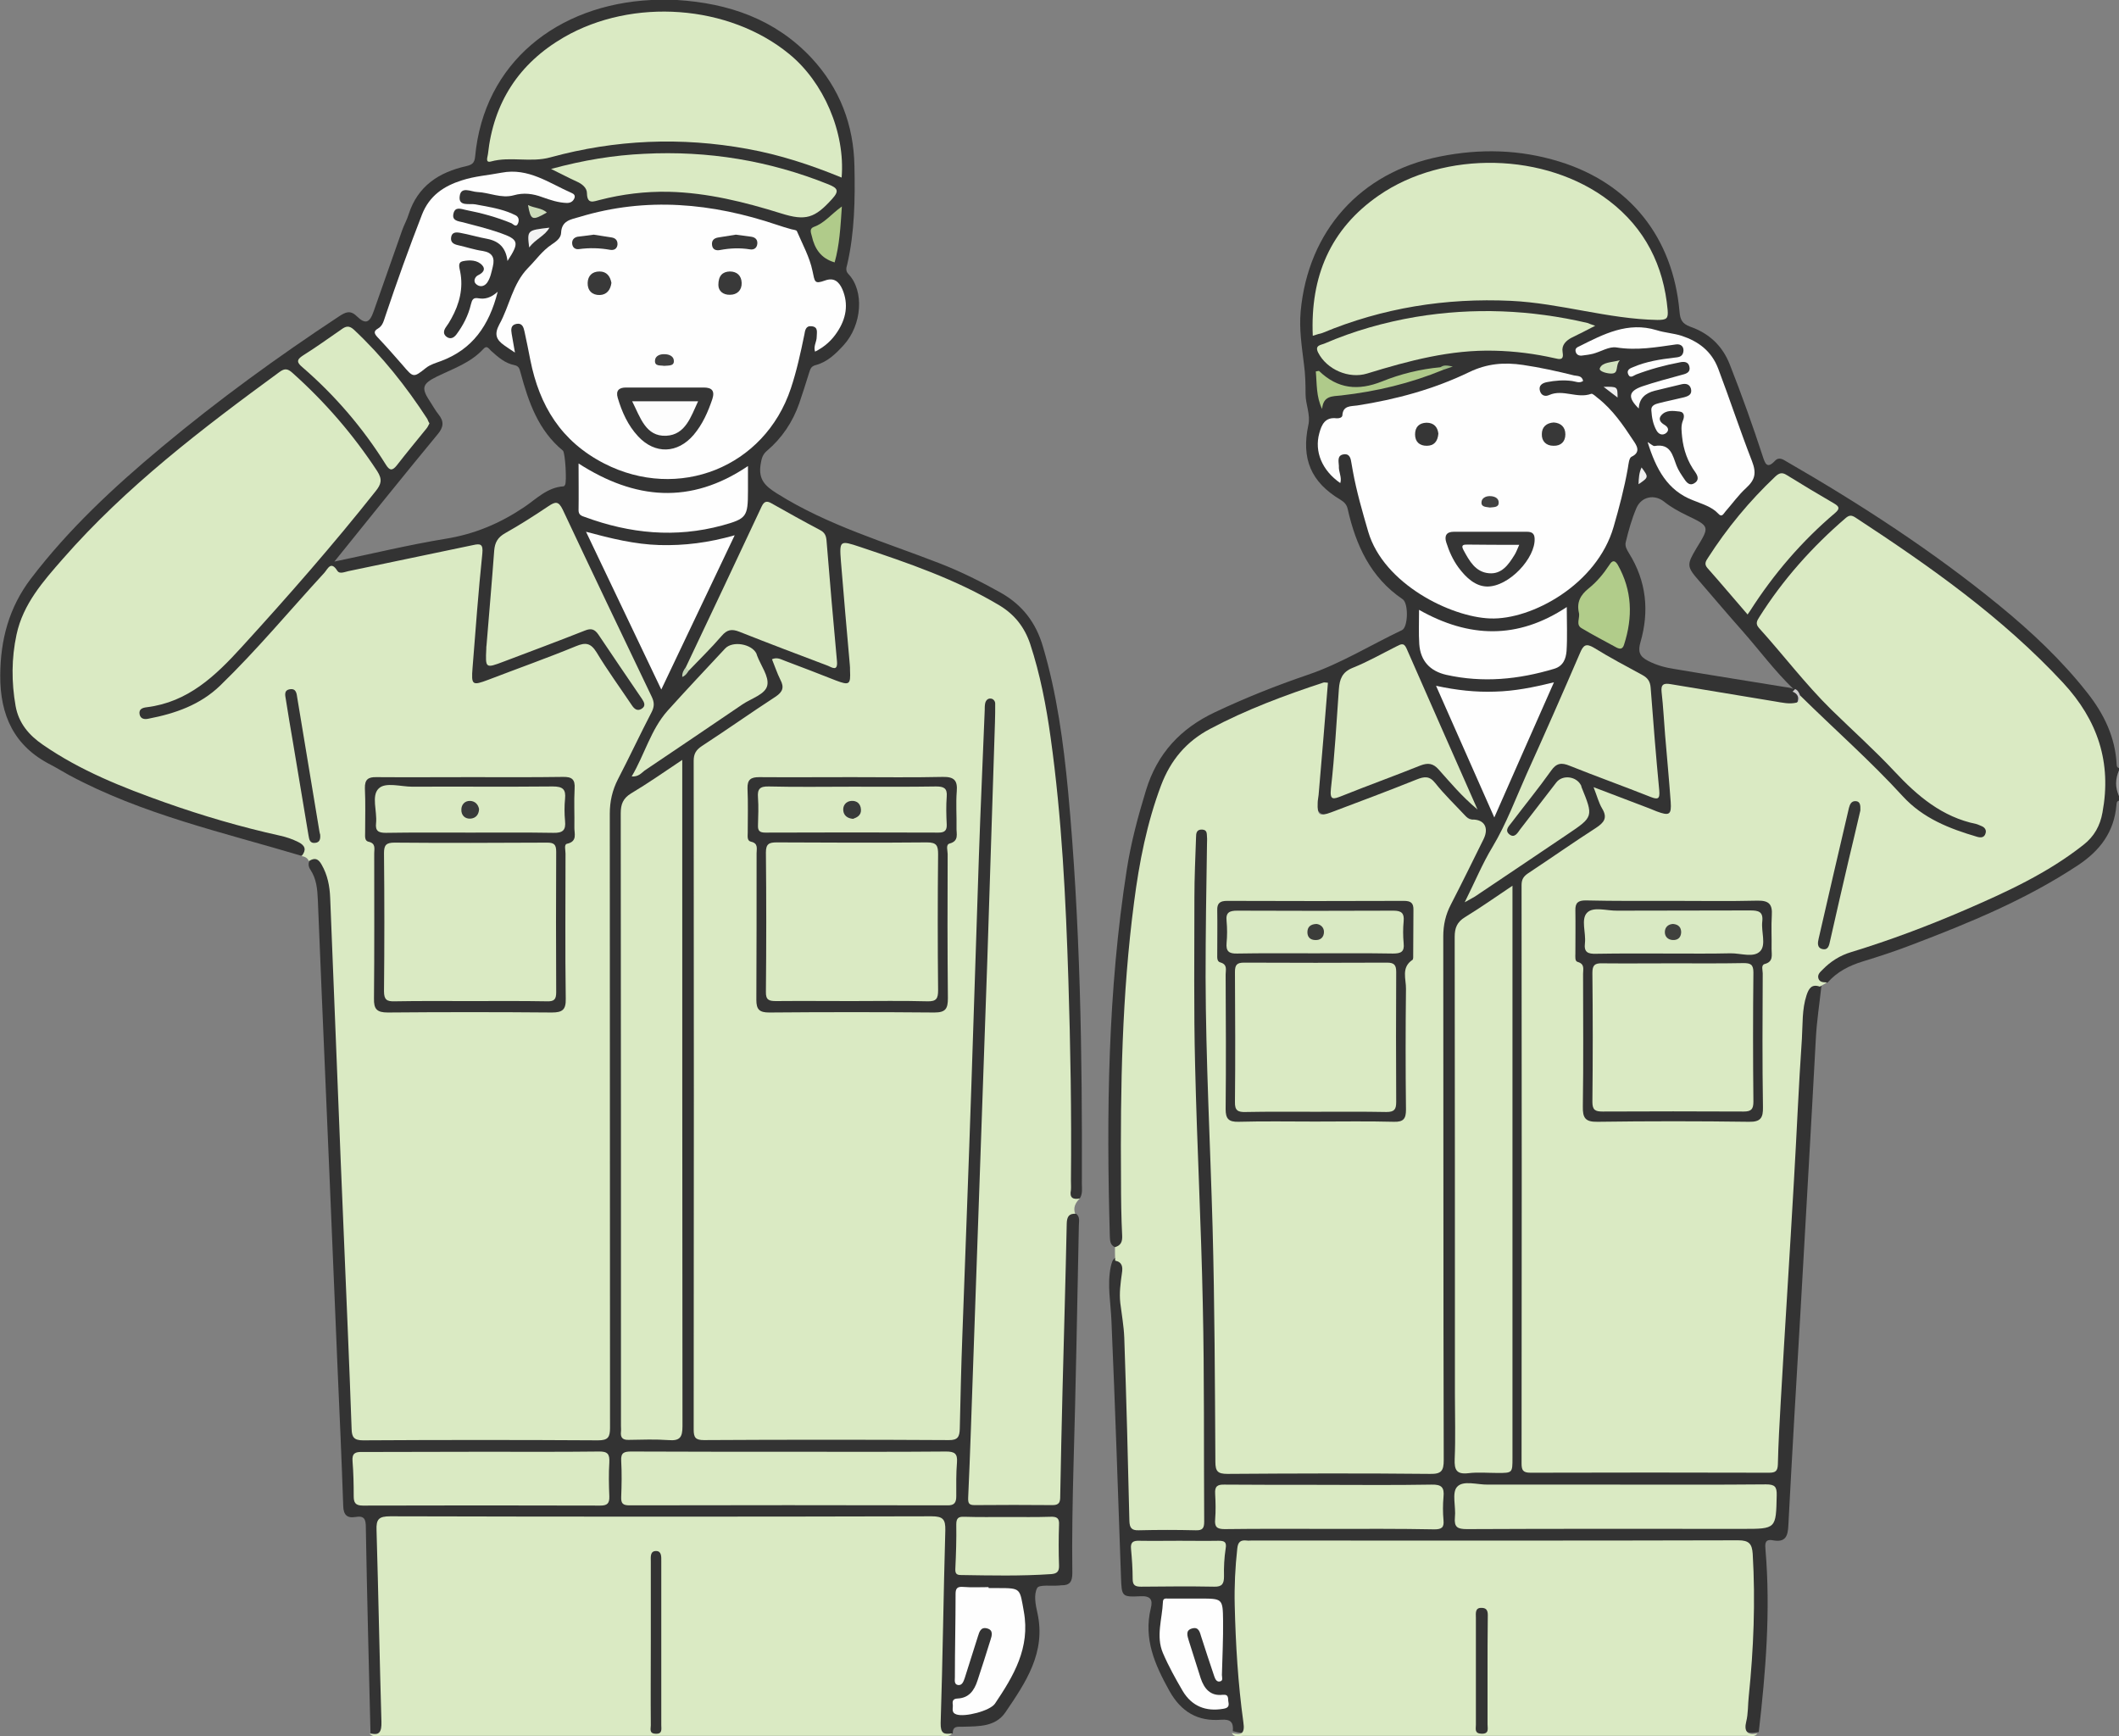 <?xml version="1.0" encoding="utf-8"?>
<!-- Generator: Adobe Illustrator 28.1.0, SVG Export Plug-In . SVG Version: 6.00 Build 0)  -->
<svg version="1.1" id="レイヤー_1" xmlns="http://www.w3.org/2000/svg" xmlns:xlink="http://www.w3.org/1999/xlink" x="0px"
	 y="0px" viewBox="0 0 909.4 745.1" style="enable-background:new 0 0 909.4 745.1;" xml:space="preserve">
<rect x="0" y="0" width="909.4" height="745.1" fill="#808080" stroke="none"/>
<style type="text/css">
	.st0{fill:#333333;}
	.st1{fill:#9A9A9A;}
	.st2{fill:#DAEAC3;}
	.st3{fill:#FEFEFE;}
	.st4{fill:#D9E9C3;}
	.st5{fill:#B1CC8A;}
	.st6{fill:#AFCA8A;}
	.st7{fill:#D2E3BF;}
	.st8{fill:#F0F0F0;}
	.st9{fill:#EFEFEF;}
	.st10{fill:#CBCBCB;}
	.st11{fill:#9DBA86;}
	.st12{fill:#343434;}
	.st13{fill:#343534;}
	.st14{fill:#B0CB8A;}
	.st15{fill:#F2F2F2;}
	.st16{fill:#CDDDBB;}
	.st17{fill:#C2D3B5;}
	.st18{fill:#353535;}
	.st19{fill:#383838;}
	.st20{fill:#363636;}
	.st21{fill:#424242;}
	.st22{fill:#373737;}
	.st23{fill:#393939;}
	.st24{fill:#404040;}
	.st25{fill:#FDFDFD;}
	.st26{fill:#383A3A;}
	.st27{fill:#40413E;}
	.st28{fill:#3B3C3A;}
</style>
<g>
	<path class="st0" d="M478.5,535.2c-2.1-0.9-2.1-2.8-2.2-4.6c-1.5-52.7-0.9-105.4,7.3-157.6c1.8-11.5,4.8-22.7,8.2-33.8
		c4.8-15.8,14.8-26.6,29.7-33.6c12.9-6.1,26.2-11.4,39.7-16c14.2-4.8,27-12.8,40.5-19.2c2.6-1.2,2.9-11.6,0.2-13.3
		c-13.7-9.3-20-23.1-23.5-38.6c-0.4-1.9-1.4-3-3.2-4.1c-12.6-7.5-16.8-17.6-13.7-32c1-4.5-1.2-8.8-1.2-13.3c0-4.3-0.1-8.7-0.7-12.9
		c-0.9-7.5-2.1-14.9-1.4-22.6c3.2-34.5,25.6-59.6,59.6-66.4c17.3-3.5,34.4-3.1,51.3,2.1c30.3,9.3,48.9,32.5,51.7,64.5
		c0.3,3.4,1.1,5.1,4.6,6.4c8,2.8,13.8,8.1,17,16.3c5.1,13,9.8,26.1,14.1,39.3c1,3,1.8,5.7,5.3,1.9c1.6-1.7,3.4-0.6,5,0.4
		c31.9,18.4,62.7,38.4,91.2,61.7c13.8,11.3,26.8,23.5,37.8,37.5c7.2,9.1,12,19.1,12.6,30.8c0,0.7,0.2,1.3,1,1.5c0,0.3,0,0.7,0,1
		c-0.8,3.7-0.8,7.3,0,11c0,0.7,0,1.3,0,2c-1.1,0.2-1,1.2-1.1,1.9c-1,11.5-7,19.5-16.5,25.8c-22.2,14.7-46.5,24.7-71.2,34.1
		c-7,2.7-14,5-21.2,7.2c-5.8,1.8-11,4.4-15.1,9.1c-1.7,0.3-3.4,0.5-4.3-1.4c-1-2,0-3.6,1.3-4.9c4.1-4.1,9.1-6.6,14.5-8.4
		c29.6-9.8,58.7-20.7,85.6-36.9c4.9-2.9,9.3-6.4,13.7-10.1c2.9-2.4,4.7-5.6,5.6-9.2c2-8.4,1.8-16.8,0.9-25.3
		c-1.4-13-9.1-22.6-17.4-31.8c-25-27.7-55.3-48.7-86.1-69.1c-2.4-1.6-4.2-1.7-6.6,0.3c-13.1,11-23.9,24-33.5,38.1
		c-2.2,3.3-2.3,5.6,0.6,8.7c7.4,7.9,14.3,16.2,21.2,24.5c4,4.8,8.9,8.4,13.3,12.8c9.3,9.3,18.7,18.5,27.9,27.9
		c6.4,6.6,13.8,11.3,22.7,13.9c2.5,0.7,5.2,1.4,7.4,2.9c1.7,1.1,2.7,2.6,1.7,4.7c-0.8,1.8-2.5,2.3-4.2,1.8
		c-9.6-2.8-19.6-5.2-26.9-12.5c-15.6-15.7-32-30.5-47.6-46.3c-0.7-0.7-1.3-1.5-1.7-2.4c-0.4-1.5-1.6-2.4-2.7-3.3
		c-7.9-7.6-14.5-16.5-21.7-24.7c-6.3-7.1-12.4-14.3-18.6-21.5c-5.6-6.4-5.6-7.1-1.3-14.3c5.7-9.3,5.7-9.3-4.1-14
		c-3.5-1.7-6.8-3.5-9.8-5.9c-4.1-3.3-9.7-2.3-11.9,2.7c-2,4.7-3.4,9.7-4.6,14.7c-0.4,1.7,0.5,3.2,1.4,4.7c7.5,12,8.8,24.9,4.9,38.3
		c-1.1,3.9-0.4,6,3.3,7.9c3.7,1.9,7.4,2.9,11.4,3.5c15.9,2.7,31.9,5.2,47.8,7.8c1.3,0.2,2.7,0.3,3.8,1.2c2.2,1.6,3.1,3.4,1.1,5.8
		c-3,1.5-6.2,0.9-9.3,0.4c-13.7-2.2-27.2-4.7-40.9-6.6c-5.4-0.8-6.3,0-5.8,5.4c1.3,13.2,2.1,26.5,3.5,39.7c0.1,0.8,0.2,1.7,0.2,2.5
		c0.1,6-2.4,8-8.1,6c-5.5-1.9-10.9-4.1-16.3-6.2c-2.1-0.8-4.2-2.1-6.5-2c-0.2,0.6-0.1,1.1,0,1.5c3.4,9.8,3.4,9.8-4.9,15.8
		c-7.2,5.1-14.5,10.1-22,14.7c-4.8,2.9-6,6.7-6,12c0.1,75.2,0.1,150.3,0.1,225.5c0,4.7,0.1,9.3,0,14c-0.2,4,1.4,5.7,5.5,5.6
		c10.7-0.2,21.3-0.1,32-0.1c20.8,0,41.6,0,62.4,0c6.5,0,6.6-0.3,7.1-6.6c1.6-20.2,2.4-40.4,3.6-60.7c0.9-14.6,1.7-29.2,2.4-43.8
		c0.7-14.1,1.7-28.2,2.5-42.3c0.8-13.6,1.6-27.2,2.3-40.8c0.2-3.5,0.3-7,1.9-10.2c1.3-2.7,3.1-5,6.6-2.7c-0.8,7.5-2,15-2.4,22.6
		c-2.1,39.2-4.4,78.3-6.6,117.4c-1.8,30.5-3.6,61-5.2,91.6c-0.2,4.6-1.2,7.4-6.6,6.4c-3.7-0.7-3.4,1.7-3.2,4.2
		c2.2,26.1,0.1,52.1-2.9,78.1c-5.7,0.9-6.7,0-6-6c1.8-16.7,2.5-33.5,3.5-50.2c0.4-6.8-1.2-13.6-1.1-20.4c0-3-1.5-4.6-4.6-4.7
		c-1.7,0-3.3-0.1-5-0.1c-66.4,0-132.9,0-199.3,0c-1,0-2,0-3,0c-5.4,0.2-6.3,1-6.7,6.4c-1.4,18.3-0.2,36.5,1.4,54.7
		c0.5,5.1,1.2,10.2,1.5,15.4c0.2,5.6-0.4,6-6.4,4.5c0.3-3.7-0.8-5.2-5-4.9c-10,0.8-17.2-3.3-22.3-12.5c-6.2-11.2-11.1-22.2-7.9-35.4
		c0.9-3.6-0.1-5.3-4.4-5.1c-8.1,0.4-8.1,0.1-8.4-8.1c-1.3-36.7-2.5-73.3-4.1-110c-0.3-7.8-1.9-15.5-0.3-23.3
		c0.4-1.7,0.7-3.2,2.3-4.1c3.7-0.6,4.4,2.1,4.2,4.6c-1.8,16.2,1.6,32.1,1.6,48.3c0,18.7,1.2,37.5,1.7,56.3c0.1,3.6,1.5,5.1,5.1,5
		c6-0.1,12,0,18-0.1c5.1-0.1,5.8-0.7,5.8-5.8c0.1-12.8-0.2-25.6,0.1-38.4c0.6-29.9-0.1-59.9-1.4-89.8c-2.1-49.7-2.9-99.4-2.7-149.1
		c0-4.3,0.3-8.6,1.2-12.9c0.4-1.8,0.9-3.7,3.3-3.7c2.7,0,3.2,2.1,3.4,4.1c0.4,3.3,0.2,6.6,0.2,10c-0.3,12.6-0.9,25.3-0.5,37.9
		c0.6,21.1-0.5,42.2,1.3,63.3c0.8,9.4,0.7,18.9,1,28.4c0.4,15.6,1.4,31.2,1.4,46.9c-0.1,26.4,1.4,52.9,0.9,79.3
		c-0.1,5.4,0.5,5.9,6.1,5.9c27,0,54,0,81,0c7.7,0,7.8-0.1,7.8-7.8c0-72.5,0.1-145.1-0.1-217.6c0-7.6,1.3-14.4,5-21
		c4.1-7.3,7.6-14.8,11.2-22.3c2.9-6,2.4-7.4-3.8-9.6c-1.6-0.6-2.8-1.8-3.9-3c-3.5-3.8-7.4-7.2-10.8-11.1c-2.5-2.9-5-3.3-8.4-1.9
		c-10.5,4.2-21.1,8.2-31.7,12.3c-9.8,3.8-11.9,2-10.9-8.5c1.2-13.2,2.3-26.5,3.3-39.7c0.4-5.4,0-5.6-5.1-4
		c-13.7,4.4-26.9,9.8-39.8,16.1c-12.2,6-20.1,15.2-24.5,28.1c-6.1,18.1-9.3,36.7-11.4,55.6c-2.6,23.3-3.9,46.7-4.2,70.1
		c-0.2,12.1-1.2,24.3-0.7,36.4c0.4,9,1.2,17.9,0.8,26.9C482.8,532.4,482.9,535.6,478.5,535.2z"/>
	<path class="st1" d="M909.4,341.6c-1.7-3.7-1.6-7.3,0-11C909.4,334.3,909.4,337.9,909.4,341.6z"/>
	<path class="st2" d="M132.5,369.4c-0.6-1.3-1.8-1.9-3.2-2c-0.4-4.9-4.3-5.9-8-6.9c-16-4-31.9-8.3-47.5-13.6
		c-17.5-6-34.5-13.2-50.6-22.4c-13.4-7.6-18.7-18.6-19.3-34c-0.8-21.4,9.2-37.1,22.5-52.1c26.8-30.2,58.5-54.7,91-78.4
		c5-3.6,6.1-3.3,10.7,0.8c13.3,12,24.9,25.3,34.6,40.4c2.5,3.9,2.2,6.8-0.6,10.3c-17.6,22.1-35.8,43.7-55.3,64.3
		c-4.2,4.5-8.2,9.2-12.6,13.5c-6.9,6.8-14.8,11.8-24.4,13.8c-2.5,0.5-5.2,0.7-7.1,3c8-0.6,15.6-2.5,22.4-6.8
		c9.3-5.8,16.3-14.1,23.7-22c10.1-10.9,19.9-21.9,29.7-33c1.7-1.9,3.5-3.1,6.1-1.5c2,1.3,4.2,0.7,6.3,0.3c16-3.2,32-6.6,48-9.9
		c1.6-0.3,3.2-0.8,4.9-0.9c3-0.1,4.7,1.1,4.4,4.5c-1.3,15.6-2.6,31.1-3.9,46.7c-0.1,1-0.3,2-0.4,3c-0.2,4.6,0.8,5.4,5.2,3.8
		c11.8-4.6,23.7-8.9,35.5-13.5c7.7-3,8.8-2.7,13.5,4.3c3.8,5.7,7.6,11.4,11.4,17c1,1.5,1.8,3.2,4,4.1c0.8-2.2-0.6-3.6-1.6-4.9
		c-5.1-7-9.9-14.2-14.5-21.5c-2.4-3.8-5.2-4.5-9.2-2.9c-11.5,4.5-23,9-34.5,13.2c-6.2,2.3-7.5,1.1-7-5.3c1.3-14.1,2.7-28.1,3.4-42.2
		c0.3-5.2,2-9.1,6.8-11.8c5.7-3.1,11.1-6.8,16.6-10.2c5.4-3.3,6.3-3.1,9.2,2.4c5.1,9.7,9.6,19.8,14.3,29.7
		c7.5,15.9,15.3,31.8,22.7,47.8c1.9,4.2,2,7.8-0.1,11.8c-4.3,8.6-8.5,17.3-13,25.9c-2.6,5-3.8,10.1-3.8,15.8
		c0.1,86.2,0.1,172.3,0.1,258.5c0,10.8,0,10.8-10.7,10.8c-31.2,0-62.3,0-93.5,0c-8.7,0-9.2-0.9-9.6-9.4c-0.9-21.2-1.4-42.5-2.8-63.7
		c-0.6-8.3-0.6-16.6-0.8-24.9c-0.3-12.5-0.9-24.9-1.5-37.4c-0.9-19.1-1.5-38.2-2.5-57.2c-0.6-12.1-1.7-24.2-1.3-36.4
		c0.1-4.4-0.6-8.6-1.4-12.9C138.1,374,136.5,370.8,132.5,369.4z"/>
	<path class="st2" d="M463.4,514.3c-1.9,1.9-3,4-1.9,6.8c-1.9,2.5-2.5,5.3-2.5,8.4c0,18.5-0.5,36.9-1.3,55.3
		c-0.8,18.6,0.4,37.2-1.7,55.8c-0.6,5.8-1.3,6.9-7.3,7c-9.3,0.1-18.7,0.2-28,0c-5.9-0.1-6.9-1.3-6.9-7.1
		c-0.2-26.1,1.8-52.2,2.3-78.2c0.4-18.1,1.2-36.2,1.9-54.3c1.1-29.6,2.2-59.1,3.1-88.7c0.6-18.1,1.3-36.2,1.9-54.3
		c0.6-18.1,1.5-36.2,1.8-54.3c0-2,0.3-3.9-0.5-6.8c-0.9,3.7-1.3,6.5-1.3,9.5c-0.1,9.3-0.6,18.6-0.7,27.9
		c-0.3,14.6-0.9,29.3-1.5,43.9c-0.9,22.9-1.1,45.8-2.6,68.7c-0.7,9.9-0.7,19.9-0.9,29.9c-0.3,15.1-0.9,30.3-1.5,45.3
		c-0.9,22.6-0.9,45.2-2.6,67.7c-0.3,4.5-0.1,9-0.1,13.5c-0.1,8-1.4,9.4-9.3,9.4c-18.2,0.1-36.3,0-54.5,0c-14.8,0-29.7,0-44.5,0
		c-7.8,0-8.8-1-8.8-8.5c0-94,0-188-0.1-282c0-5.2,1.9-8.8,6.2-11.6c9.1-5.9,18.1-11.8,26.9-18.2c4.9-3.6,5.1-4,3-9.4
		c-0.9-2.4-3.1-5.3-1-7.4c2.2-2.3,5.4-0.4,8,0.6c5.8,2.2,11.6,4.3,17.3,6.5c6,2.3,6.8,1.6,6.2-4.6c-1.4-15.9-2.8-31.8-3.9-47.7
		c-0.3-5,1.4-6.7,6.2-5.2c21.3,6.7,42.4,13.9,62,24.9c9,5.1,14.4,12.4,17.4,22.1c5.3,17.5,7.8,35.4,9.8,53.4
		c2.9,26.6,4.3,53.3,5.3,80.1c0.5,13.8-0.1,27.6,0.9,41.4c1.2,17.6,0.6,35.2,0.9,52.9C461,509.7,461.5,512.2,463.4,514.3z"/>
	<path class="st2" d="M772.5,298.4c14.7,14.5,30.2,28.1,44.1,43.3c8.7,9.5,20,13.9,31.9,17.4c1.7,0.5,3.1,0.3,3.6-1.4
		c0.5-1.4-0.2-2.6-1.7-3.2c-0.8-0.3-1.5-0.7-2.3-0.9c-14.6-3-25.2-12-35-22.5c-8.6-9.2-18.1-17.7-27.1-26.5
		c-11.2-11-20.6-23.5-31.1-35.1c-1.7-1.9-0.8-3.2,0.2-4.8c10.1-16,22.6-30,36.9-42.3c1.6-1.4,2.6-1.4,4.3-0.3
		c31.9,20.9,62.9,42.7,89.1,70.9c14.9,16.1,20.9,34.2,16.9,55.7c-1,5.6-3.5,10.2-8.1,13.8c-15.4,12.2-33.1,20.3-50.9,28
		c-16,6.9-32.2,13-48.9,18.1c-4.7,1.4-8.8,4-12.2,7.5c-1.1,1.1-2.3,2.1-1.8,3.8c0.6,1.8,2.3,1.6,3.7,1.7c-1,0.6-2,1.2-3.1,1.8
		c-3.6-1.3-4.8,1-5.7,3.7c-2,6.1-1.6,12.5-2,18.8c-1.4,20.2-2.2,40.4-3.4,60.7c-1.8,31.8-3.9,63.6-5.7,95.4
		c-0.5,8.8-1,17.6-1.2,26.4c-0.1,2.9-1,3.6-3.8,3.6c-34.1-0.1-68.3-0.1-102.4,0c-3.3,0-3.8-1.2-3.8-4.1c0.1-82.7,0.1-165.3,0-248
		c0-2.5,0.8-3.8,2.9-5.2c9.7-6.4,19.2-13.1,29-19.4c3.5-2.3,5.1-4.3,2.7-8.3c-1.5-2.5-2.2-5.4-3.7-9.2c8.6,3.3,16.3,6.2,23.9,9.1
		c1.1,0.4,2.1,0.9,3.2,1.3c5.4,2,6.4,1.5,6-4.1c-0.7-9.6-1.6-19.2-2.4-28.7c-0.5-6.1-0.8-12.3-1.5-18.4c-0.4-3.4,1-3.9,3.9-3.4
		c14.9,2.5,29.8,4.9,44.7,7.4c3.1,0.5,6.2,1.3,9.4,0.5C772.5,300.8,771.3,299.1,772.5,298.4z"/>
	<path class="st2" d="M478.5,535.2c2.5-0.7,3.2-2.3,3.1-4.8c-0.4-8-0.5-15.9-0.5-23.9c-0.3-39.9,0.4-79.7,5.6-119.3
		c2.2-17.1,5.5-34,11.6-50.2c4.1-10.8,10.8-18.8,21-24.2c15.6-8.3,32-14.4,48.7-19.9c0.4-0.1,1,0,1.9,0.1c-1.3,16.1-2.6,32.1-4,48.1
		c-0.1,1.2-0.4,2.3-0.4,3.5c-0.2,5.2,0.7,5.9,5.8,4c12.2-4.6,24.5-9.2,36.7-14.1c3.3-1.3,5.5-1.6,8,1.6c3.8,4.8,8.3,9.1,12.5,13.6
		c0.9,1,1.8,2,3.3,2c5.2-0.1,7.3,3.5,4.9,8.4c-4.6,9.3-9.2,18.7-14,28c-2.3,4.4-3.3,8.8-3.3,13.8c0.1,74.9,0,149.7,0.2,224.6
		c0,4.7-1,6.1-5.9,6c-29-0.3-58-0.2-86.9,0c-4.2,0-5.2-1.1-5.2-5.2c-0.2-33.6-0.3-67.2-1.2-100.7c-1-35.7-2.9-71.4-3-107.1
		c0-19.1,0.3-38.2,0.6-57.3c0-1,0.1-2,0-3c-0.1-1.5,0.1-3.1-2.1-3.2c-2.4-0.1-2.6,1.6-2.6,3.4c-0.3,8.6-0.7,17.3-0.7,25.9
		c0,23.9-0.3,47.9,0.3,71.8c0.8,34.2,2.6,68.4,3.3,102.6c0.7,31.1,0.4,62.2,0.6,93.3c0,2.8-0.7,3.8-3.6,3.7
		c-8.2-0.2-16.3-0.2-24.5,0c-3.1,0.1-3.9-1.1-4-4c-0.6-26.2-1.3-52.5-2.2-78.7c-0.2-5-1.1-9.9-1.7-14.8c-0.5-4.3,0.1-8.6,0.7-12.9
		c0.4-2.5,0.2-4.7-2.9-5.3C478.5,538.7,478.5,536.9,478.5,535.2z"/>
	<path class="st0" d="M463.4,514.3c1.3-2,0.9-4.2,0.9-6.3c0.2-56.2-0.7-112.3-5.9-168.3c-2-21-4.8-41.9-10.8-62.2
		c-3-10.3-8.8-17.9-18.2-23.2c-8.4-4.7-17-9-26-12.5c-23.6-9.2-48.1-16.3-69.9-30c-5.3-3.3-8-6.1-7.1-12.3c0.4-2.4,0.7-4.3,2.7-6
		c6.5-5.5,11.1-12.4,13.9-20.4c1.5-4.4,2.9-8.8,4.3-13.3c0.5-1.5,0.8-2.6,2.7-3.1c5-1.3,8.6-4.8,12-8.5c8-8.7,9-23.4,2.1-30.6
		c-1.3-1.4-0.9-2.7-0.5-4.1c3.2-13.9,3.4-28,3.1-42.1c-0.3-17.8-6.3-33.5-18.5-46.6C332.6,8.2,312.7,1.4,290.6,0
		c-3.7,0-7.4,0-11.1,0c-40.2,2-71.9,26.8-75.6,67.3c-0.3,2.8-1.4,3.4-3.8,4c-11.7,2.6-20.8,8.5-24.7,20.6c-0.7,2.4-2,4.6-2.8,6.9
		c-4.1,11.6-8.1,23.1-12.2,34.7c-1.8,5.2-3.6,5.8-7.4,2.1c-2.8-2.7-4.9-1.5-7.4,0.1c-26.4,17.4-52,36-76.2,56.2
		c-20.5,17.1-39.9,35.1-56.2,56.5c-9.4,12.4-13,26.2-13.1,41.4c-0.1,17.1,5.9,30.4,21.7,38.4c2.7,1.4,5.2,3,7.8,4.4
		c31.4,16.9,66.1,24.6,99.9,34.7c2-2.5,1.6-4.4-1.4-5.9c-2.6-1.3-5.2-2.2-8-2.8c-16.7-3.7-33.1-8.5-49.2-14.2
		c-18.3-6.5-36.3-13.6-52.5-24.8c-6-4.1-10.4-9.3-11.7-16.6c-1.8-10.2-1.8-20.5,0.4-30.7c2.8-13.1,11.4-22.8,19.8-32.4
		c27.2-31.1,59.9-56,93.1-80.3c2.2-1.6,3.5-1.4,5.5,0.4c14,12.5,26.1,26.5,36.4,42.2c2.3,3.6,1.7,5.6-0.7,8.6
		c-18.3,23.1-37.7,45.2-57.5,66.9c-11.3,12.4-23,23.6-40.7,25.8c-1.7,0.2-3.5,0.7-3.1,3c0.4,2.1,2.2,2.3,3.9,1.9
		c11.4-2.2,22.1-5.9,30.7-14.2c15.8-15.3,29.8-32.2,44.7-48.4c1.5-1.7,2.8-5.3,5.6-0.8c0.9,1.4,3,0.5,4.7,0.1
		c17.9-3.8,35.7-7.4,53.6-11.2c3.1-0.7,4.3-0.4,3.9,3.6c-1.7,16.3-2.9,32.7-4.2,49.1c-0.6,7.5-0.1,7.7,6.8,5.1
		c12.5-4.8,25.2-9.3,37.6-14.4c4.1-1.7,6.3-1.4,8.8,2.6c4.7,7.8,10.1,15.2,15.2,22.8c1,1.5,2.3,2.6,4.1,1.5c2-1.2,1.2-2.8,0.2-4.3
		c-6.3-9.2-12.5-18.4-18.7-27.6c-1.6-2.3-3.1-2.8-5.8-1.7c-11.6,4.6-23.2,8.9-34.8,13.3c-7.9,3-7.9,2.9-7.5-5.5c0-0.5,0-1,0.1-1.5
		c1.1-13.6,2.3-27.1,3.3-40.7c0.3-3.4,1.5-5.6,4.7-7.4c6.4-3.6,12.5-7.5,18.6-11.6c3-2,4.3-2.2,6.1,1.5
		c12.6,26.8,25.4,53.6,38.2,80.3c1.1,2.3,1.2,4.1,0,6.5c-5,9.6-9.5,19.3-14.5,28.9c-2.4,4.7-3.5,9.5-3.5,14.8
		c0.1,87.8,0,175.7,0.1,263.5c0,4-0.8,5.4-5.1,5.4c-33.6-0.2-67.3-0.2-100.9,0c-3.9,0-4.8-1.4-4.9-4.8c-0.5-14.6-1.1-29.2-1.7-43.8
		c-1-23.9-2-47.8-3-71.7c-1.5-37.5-3-75-4.5-112.5c-0.2-5-1.1-9.8-3.7-14.3c-1.4-2.5-2.9-3-5.2-1.6c-0.6,1.3-0.4,2.6,0.4,3.8
		c2.6,3.9,3,8.3,3.2,12.9c0.5,12.9,1.1,25.9,1.6,38.8c2.3,53.6,4.6,107.1,6.8,160.7c0.9,20.2,1.8,40.5,2.5,60.7
		c0.1,3.7,1.6,5.3,5.2,4.7c4-0.7,4.5,1.1,4.5,4.6c0.5,29.4,1.3,58.8,2,88.2c5.2,0.9,6,0.4,6.4-4.4c0.1-1.7,0.1-3.3,0.1-5
		c-0.9-23.6-0.5-47.2-1.9-70.7c-0.7-11.1-0.6-11.1,9.9-11.1c73.8,0,147.5,0,221.3,0c1.8,0,3.7,0,5.5,0.1c2.7,0,3.9,1.4,3.9,4
		c-0.1,8.8,0.4,17.6-0.3,26.4c-1.4,18.6,0,37.2-1.4,55.8c-0.4,5.1,1,5.7,6.4,5c-0.1-3.5,2.4-2.8,4.5-2.9c6.7-0.2,13.8,0.1,18.1-6.2
		c8.7-12.8,17.5-25.7,13.7-42.7c-0.8-3.5-1.6-7.8-0.1-10.6c0.8-1.6,6.1-0.8,9.4-1.1c0.3,0,0.7-0.1,1-0.1c3.6,0.1,4.7-1.6,4.7-5.2
		c-0.2-15.3,0.1-30.6,0.5-45.9c1-34.4,1.6-68.8,2.3-103.2c0-1.8,0.6-3.7-1.1-5.1c-3.1-0.3-4,1.2-4.1,4.1
		c-0.5,23.8-1.2,47.5-1.8,71.2c-0.4,15.3-0.7,30.6-1,45.9c0,2.2-0.2,3.8-3.2,3.8c-11.2-0.1-22.3-0.1-33.5,0c-2.4,0-2.9-0.7-2.8-3.2
		c0.9-19.6,1.5-39.2,2.2-58.8c1-28.6,2-57.1,3-85.7c1-28.6,2-57.1,3-85.7c1.1-34.2,2.2-68.4,3.3-102.6c0.1-2.7,0.1-5.3,0.1-8
		c0-1-0.8-2-1.8-2.1c-1.3-0.2-2.2,0.7-2.5,2c-0.2,1-0.2,2-0.2,3c-0.8,20.9-1.8,41.8-2.5,62.7c-1.1,32.5-2.1,65.1-3.2,97.6
		c-1.2,36-2.6,72-3.9,108.1c-0.5,13.3-0.8,26.6-1.1,39.9c-0.1,3.3-0.7,5-4.8,4.9c-35-0.2-70-0.2-105,0c-3.6,0-4.4-1.1-4.4-4.5
		c0.1-95.7,0.1-191.3,0-287c0-3,1-4.7,3.6-6.4c10.6-6.9,20.9-14.2,31.5-21.1c3.2-2.1,3.8-4.1,2.1-7.3c-1.4-2.8-2.4-5.9-3.6-8.8
		c2.3-1,3.9,0.1,5.6,0.7c7.3,2.7,14.6,5.6,21.8,8.4c5.8,2.2,6.4,1.8,6.1-4.3c0-0.8,0-1.7-0.1-2.5c-1.3-14.7-2.6-29.4-3.8-44.2
		c-0.7-9.1-0.5-9.2,8.2-6.3c20.6,6.9,41.2,13.9,60,25.2c6.4,3.9,10.6,9.3,13,16.4c4.3,13.1,6.9,26.6,8.8,40.3
		c4.8,34.4,6.5,69.1,7.6,103.8c0.9,28.7,1.4,57.5,1.1,86.3c0,1.3,0.1,2.7,0,4C458.9,514,460.5,514.9,463.4,514.3z M242.5,208.1
		c-0.2,0.2-0.4,0.6-0.6,0.6c-7,0.4-11.7,5.4-16.9,8.9c-10.4,7-21.3,11.6-33.7,13.6c-15.9,2.6-31.5,6.4-47.8,9.8
		c15-18.6,29.5-36.7,44.3-54.6c2.7-3.2,2.8-5.6,0.3-8.7c-1.2-1.5-2.2-3.3-3.3-5c-4.1-6.1-3.8-7.9,2.7-11.1c7-3.4,14.5-5.9,20-11.9
		c1.5-1.7,2.3,0,3.2,0.8c3,2.7,6,5.4,10.1,6.2c2,0.4,2.2,1.8,2.6,3.2c3.4,12.6,7.6,24.8,18.2,33.5
		C242.6,194.4,243.3,206.9,242.5,208.1z"/>
	<path class="st2" d="M158.6,743.9c4.4,1.1,5.2-0.9,5.1-5c-0.8-27.4-1.3-54.8-2.1-82.2c-0.2-4.8,1-6,5.9-6
		c77.4,0.2,154.8,0.2,232.3,0c4.9,0,6,1.3,5.9,6c-0.8,27.6-1.1,55.1-2,82.7c-0.1,4.5,1.4,5,4.9,4.5c-1.5,1.7-3.4,1-5.2,1
		c-79.9,0-159.7,0-239.6,0C162,744.9,160,745.7,158.6,743.9z"/>
	<path class="st2" d="M528.6,743.7c4,1,5.8,0.5,5-4.7c-2.3-16.6-3.3-33.4-3.7-50.1c-0.2-8.1,0.2-16.3,1.1-24.4
		c0.3-2.9,1.5-3.7,4.1-3.4c0.7,0.1,1.3,0,2,0c69.6,0,139.3,0.1,208.9-0.1c4.7,0,5.9,1.6,6.2,5.8c1.2,20.4,0.4,40.8-1.7,61.2
		c-0.4,3.6-0.2,7.3-1.1,10.9c-1,4,0.5,6,4.8,5c-1.2,1.7-3.1,1-4.6,1c-72,0-144.1,0-216.1,0C531.9,744.9,529.9,745.8,528.6,743.7z"/>
	<path class="st3" d="M575.2,207.3c-7.8-5.4-11.2-13.5-9-21.4c1-3.7,2.5-7,7.4-6.4c1.1,0.1,2.4-0.3,2.5-1.2c0.2-4.4,3.8-3.9,6.4-4.3
		c16.7-2.6,32.9-7,48-14.3c7.7-3.7,15-4.3,23.1-3.1c7.4,1.1,14.7,2.7,21.9,4.5c1.3,0.3,3.5,0,3.9,2.4c-1.6,1.1-3.2,0.2-4.7,0
		c-3.7-0.5-7.3-0.2-10.9,0.5c-1.9,0.4-3.6,1.4-2.9,3.8c0.6,2,2.3,2.5,4,1.7c5.9-2.6,12,1.7,18-0.5c0.6-0.2,1.9,1.1,2.8,1.8
		c6.4,5,10.9,11.6,15.3,18.3c1.2,1.8,3.5,4.9-0.8,6.9c-1.1,0.5-1.3,3.3-1.6,5c-1.5,8.5-3.7,16.8-6.1,25.1c-7.1,24.7-35.2,40-53,39.3
		c-16.9-0.6-45.7-14.8-52.3-37.2c-2.5-8.6-5-17.2-6.6-26c-0.2-1.1-0.4-2.3-0.6-3.4c-0.3-2-0.7-4.3-3.5-3.8c-2.7,0.5-2,3-1.9,4.9
		C574.4,202.5,576,204.8,575.2,207.3z"/>
	<path class="st2" d="M563.4,144.1c-1.1-25.4,7.5-45.8,28.3-60.2c28.2-19.5,71.7-18.6,98.9,2.3c15.3,11.7,23.4,27.7,25.1,46.9
		c0.3,3.6-0.4,4.2-4.4,4.2c-21.3-0.4-41.7-7.2-62.9-8.2c-28-1.3-55,3-80.9,13.8C566.3,143.2,565.2,143.5,563.4,144.1z"/>
	<path class="st2" d="M649.1,380.1c0,2.7,0,4.3,0,6c0,79.8,0,159.7,0,239.5c0,6.5,0,6.5-6.4,6.5c-4.2,0-8.4-0.4-12.5,0.1
		c-5.1,0.6-6.1-1.4-5.9-6.1c0.4-9.1,0.1-18.3,0.1-27.4c0-65.5,0-131.1-0.1-196.6c0-3.9,1-6.4,4.4-8.5
		C635.4,389.5,641.8,385,649.1,380.1z"/>
	<path class="st2" d="M628.6,387.2c4.4-8.8,7.6-16.6,11.9-23.7c6-10,10-20.9,14.7-31.4c7.8-17.2,15.4-34.5,22.9-51.9
		c1.4-3.3,2.5-4.3,6-2.2c6.8,4.2,13.8,7.9,20.8,11.7c2.2,1.2,3.3,2.7,3.5,5.4c1.1,14.7,2.3,29.5,3.7,44.2c0.3,3.6-0.6,3.9-3.7,2.7
		c-11.6-4.6-23.3-8.8-34.8-13.4c-3.4-1.4-5.6-1.2-7.9,2.1c-5.4,7.6-11.3,14.8-16.9,22.2c-1.1,1.5-3.2,3.3-1.1,5.1
		c2.3,1.9,3.6-0.6,4.7-2.1c5.2-6.7,10.3-13.4,15.5-20.1c2.7-3.5,8.8-2.7,10.7,1.4c0.1,0.1,0,0.3,0.1,0.5c5.2,12.8,5.2,12.8-6.1,20.4
		c-13.2,8.9-26.4,17.8-39.7,26.7C631.9,385.4,630.9,385.9,628.6,387.2z"/>
	<path class="st2" d="M693.5,637.1c21.5,0,42.9,0.1,64.4-0.1c3.8,0,4.7,1,4.6,4.7c-0.3,14.4-0.2,14.4-14.6,14.4
		c-39.4,0-78.9-0.1-118.3,0.1c-4.1,0-5.6-0.8-5.2-5.1c0.5-4.4-1.4-10.4,0.9-13c2.6-3,8.7-0.9,13.3-1
		C656.9,637.1,675.2,637.1,693.5,637.1z"/>
	<path class="st2" d="M634.1,347.4c-6.9-5.8-11.7-11.6-16.7-17.2c-2.4-2.7-4.6-2.9-7.8-1.7c-11.2,4.5-22.6,8.6-33.8,13.1
		c-3.6,1.4-5.2,2-4.6-3.3c1.6-14.2,2.4-28.4,3.4-42.6c0.3-4.2,1.4-7.3,5.9-9.1c6.5-2.6,12.6-6.1,18.8-9.2c1.7-0.8,3.1-1.9,4.3,0.8
		C613.5,300.8,623.5,323.4,634.1,347.4z"/>
	<path class="st3" d="M707.1,189.7c1.6,1,2.4,1.8,3,1.7c6.9-1.2,7.7,4,9.4,8.4c0.8,2.1,2.2,4.1,3.5,6c1,1.5,2.3,2.7,4.1,1.6
		c2.1-1.2,1.7-3,0.5-4.7c-3.3-4.5-5.1-9.6-5.7-15.2c-0.2-2.3-0.6-4.6,0.3-6.9c0.7-1.6,0.9-3.7-1.4-4c-2.7-0.3-5.8-0.8-7.9,1.7
		c-1.3,1.6-0.3,3,1.4,4c1.4,0.8,2.3,2.2,0.8,3.5c-1.5,1.2-3.2,0.7-4.2-1.1c-1.5-2.7-2-5.6-2.2-8.6c-0.2-2.1,1.7-2.7,3.3-3.1
		c3.5-0.9,7.1-1.6,10.7-2.5c1.9-0.5,3.6-1.2,3-3.7c-0.6-2-2.2-2.3-4-1.9c-3.9,0.9-7.8,1.9-11.6,2.8c-3.9,1-6.6,3.2-6.8,7.6
		c-4.8-4.7-4.5-7.4,1.5-9.5c5.6-1.9,11.4-3.4,17.2-5c2.1-0.5,3.6-1.3,3-3.6c-0.5-2-2.3-2.1-4.1-1.7c-6.4,1.2-12.6,2.9-18.7,5.2
		c-1.1,0.4-2.5,1.9-3.4,0c-0.9-1.9,0.8-2.7,2.2-3.2c5.6-2.4,11.5-3.3,17.4-4c1.7-0.2,3.5-0.2,4-2.3c0.5-2.3-0.9-3.7-3.1-3.4
		c-8.5,1.2-16.8,2.7-25.6,1.3c-3.1-0.5-6.6,1.8-10,2.7c-1.6,0.4-3.3,0.6-4.9,0.8c-1.2,0.1-2.3-0.4-2.6-1.8c-0.3-1.3,0.7-1.8,1.6-2.2
		c10.4-5.2,20.8-10.7,33.2-6.9c3.5,1.1,7.2,1.3,10.7,2.4c7.2,2.4,12.8,6.5,15.7,14.1c5,13.2,9.4,26.6,14.5,39.7
		c2,5.2,1.3,8-2.5,11.5c-3.3,3-5.9,6.7-8.9,10.1c-0.8,0.9-1.5,2.7-3,1c-3-3.2-7.1-4.2-10.9-5.8C715.6,210.5,710.7,201.3,707.1,189.7
		z"/>
	<path class="st2" d="M684.6,139.8c-4.1,2.1-6.9,3.6-9.9,5c-2.6,1.3-4.6,3.3-4.1,6.2c0.7,3.8-1.3,3.2-3.5,2.7
		c-8.4-1.9-17-3-25.7-3.2c-18.9-0.5-36.8,4.3-54.7,9.8c-7.8,2.4-17.3-1.7-21-9c-1.6-3.2,1.2-3.2,2.8-3.9
		c12.5-5.4,25.6-9.1,39.1-11.4c24.7-4.1,49.3-3.1,73.7,2.6C682.1,138.9,682.7,139.2,684.6,139.8z"/>
	<path class="st2" d="M570.6,656.1c-15,0-30-0.1-45,0.1c-3.3,0-4.4-0.9-4.1-4.2c0.3-3.6,0.2-7.3,0-11c-0.2-3.1,0.9-4,4-3.9
		c13.2,0.1,26.3,0.1,39.5,0.1c16.5,0,33,0.2,49.4-0.1c4.3-0.1,5.5,1.2,5.1,5.3c-0.3,3.3-0.3,6.7,0,10c0.3,3.1-0.8,3.9-3.9,3.9
		C600.6,656,585.6,656.1,570.6,656.1z"/>
	<path class="st2" d="M750,263.7c-6-6.9-11.5-13.5-17.2-19.9c-1.5-1.7-0.8-2.9,0.2-4.4c8.2-12.8,17.8-24.4,28.9-34.9
		c1.6-1.5,2.9-1.9,4.8-0.7c6.8,4.2,13.6,8.3,20.5,12.3c2,1.2,2.6,2.1,0.4,4c-14.3,12.1-26.4,26.2-36.5,42
		C750.8,262.5,750.5,263,750,263.7z"/>
	<path class="st3" d="M672.4,260.5c0,6.9,0.3,13-0.1,19c-0.3,3.1-1.3,6.3-5.3,7.5c-15.3,4.6-30.6,6.1-46.3,2.6
		c-7-1.6-11.1-6-11.6-13.2c-0.3-4.6-0.1-9.2-0.1-14.7C630.4,273.8,651.3,274.5,672.4,260.5z"/>
	<path class="st3" d="M616.3,294.3c8.8,1.9,17,2.8,25.3,2.5c8.3-0.2,16.4-1.8,25.3-4c-8.7,19.6-17,38.5-25.6,58
		C632.8,331.6,624.7,313.3,616.3,294.3z"/>
	<path class="st3" d="M512,686c1,0,2,0,3,0c9.6,0,9.8,0,9.9,9.4c0.1,7.8-0.3,15.6-0.5,23.4c0,1,0.7,2.6-1,2.8
		c-1.3,0.2-1.9-1.1-2.3-2.3c-1.9-5.7-3.8-11.3-5.6-17c-0.6-2-1.1-4.2-3.8-3.5c-3.1,0.8-2.1,3.2-1.5,5.3c1.7,5.4,3.4,10.7,5.1,16.1
		c1.5,4.5,4.2,7.7,9.4,7.1c2.9-0.3,2.2,1.7,2.5,3.1c0.4,1.9-0.3,2.6-2.2,2.9c-7.5,1.3-13.5-1.1-17.4-7.6c-3.1-5.3-6.1-10.7-8.5-16.3
		c-3.1-7.2-0.3-14.7,0-22.1c0.1-1.8,1.7-1.2,2.7-1.3C505.4,686,508.7,686,512,686z"/>
	<path class="st4" d="M506.1,661.2c5.7,0,11.3,0.1,16.9,0c2.6,0,3.5,0.6,3,3.4c-0.6,3.9-0.8,7.9-0.7,11.9c0,3.1-0.8,4.5-4.2,4.4
		c-10.5-0.2-20.9-0.1-31.4,0c-2.5,0-3.6-0.6-3.6-3.3c0-4.3-0.3-8.6-0.7-12.9c-0.3-3,1-3.6,3.7-3.5
		C494.8,661.3,500.5,661.2,506.1,661.2z"/>
	<path class="st5" d="M677.6,262.9c-1-4.5,0.7-7.6,4.2-10.4c3.5-2.8,6.4-6.3,8.9-10.1c1.3-2.1,2.4-2,3.6,0c6.2,11,6.5,22.4,2.7,34.2
		c-0.6,2-1.7,2.1-3.4,1.2c-4.9-2.7-10-5.3-14.8-8.2C676.1,268.1,678.2,265.1,677.6,262.9z"/>
	<path class="st6" d="M619.4,158.7c-14.1,5.8-28.7,9.3-43.8,11c-3.9,0.4-7.7,0.1-8.2,5.8c-2.6-5.4-2.2-10.8-2.7-16.1
		c0.8-0.1,1.2-0.3,1.4-0.2c8,7.7,16.7,8.6,27,4.5c7.9-3.2,16.4-5.3,25.1-6.1C619.2,157.3,619.5,157.7,619.4,158.7z"/>
	<path class="st7" d="M695.2,154.6c-2.1,2.3-0.3,5.6-3.5,5.7c-1.8,0.1-5.7-0.9-5.1-2.3C687.7,155.4,691.3,155.6,695.2,154.6z"/>
	<path class="st8" d="M703.2,207.8c0.1-2.6,0.2-4.9,1.3-7.2C707.6,204.8,707.6,204.8,703.2,207.8z"/>
	<path class="st9" d="M688.2,166c6-0.1,6-0.1,6,4.6C692.3,169.2,690.6,167.8,688.2,166z"/>
	<path class="st10" d="M769.3,296.8c0.4-0.4,0.8-0.7,1.1-1.1c1.2,0.5,1.7,1.6,2.1,2.7c-0.1,1.2,0.1,2.5-1.2,3.2
		C772.3,299.3,771.5,297.7,769.3,296.8z"/>
	<path class="st11" d="M619.4,158.7c-0.4-0.3-0.8-0.7-1.3-1c1.4-1.2,3-0.9,5.4-0.4C621.7,157.9,620.5,158.3,619.4,158.7z"/>
	<path class="st0" d="M202,333.5c13.2,0,26.3,0.1,39.5-0.1c3.9-0.1,5.4,1,5.1,5.1c-0.3,5.5,0,11-0.1,16.5c-0.1,2.6,1.5,6.1-3.2,7.1
		c-1.3,0.3-0.6,2.7-0.6,4.2c0,20.8-0.2,41.6,0.1,62.3c0.1,4.7-1.4,5.9-6,5.9c-23.5-0.2-46.9-0.2-70.4,0c-4.7,0-6-1.5-5.9-6
		c0.2-20.8,0.1-41.6,0.1-62.3c0-2,0.8-4.3-2.5-5c-1.7-0.4-1.4-2.4-1.4-3.9c0-6.3,0.2-12.6-0.1-19c-0.1-3.8,1.4-4.9,5-4.8
		C175.1,333.6,188.5,333.5,202,333.5z"/>
	<path class="st12" d="M137.4,358.1c0.2,2-0.2,3.4-2.1,3.6c-2.3,0.3-2.6-1.4-2.9-3.2c-2.2-13.4-4.5-26.7-6.7-40.1
		c-1-6-2.1-12.1-3-18.1c-0.2-1.6-1.1-4,1.6-4.5c2.8-0.5,3,1.7,3.3,3.8c3.1,19.1,6.4,38.2,9.5,57.3
		C137.2,357.4,137.3,357.9,137.4,358.1z"/>
	<path class="st0" d="M365.6,333.5c13,0,26,0.2,39-0.1c5-0.1,6.4,1.6,6,6.3c-0.4,5.1,0,10.3-0.1,15.5c-0.1,2.6,1.2,5.7-3,6.8
		c-1.7,0.5-0.8,3-0.8,4.5c-0.1,20.6-0.1,41.2,0.1,61.9c0,4.5-1,6.1-5.8,6.1c-23.6-0.2-47.3-0.2-70.9,0c-4.2,0-5.5-1.3-5.5-5.4
		c0.1-21,0.1-41.9,0.1-62.9c0-2,0.8-4.3-2.4-5c-1.8-0.4-1.4-2.4-1.4-3.9c0-6.3,0.2-12.6-0.1-19c-0.1-3.8,1.5-4.8,5-4.8
		C338.9,333.6,352.3,333.5,365.6,333.5z"/>
	<path class="st0" d="M718.3,386.6c12,0,24,0.2,36-0.1c5-0.1,6.4,1.7,6.1,6.3c-0.3,4.8,0,9.6-0.1,14.5c0,2.5,0.9,5.4-3,6.4
		c-1.6,0.5-0.8,2.6-0.8,4c-0.1,19.1-0.2,38.3,0.1,57.4c0.1,4.6-1,6.4-6,6.3c-21.6-0.3-43.3-0.3-65,0c-5.3,0.1-6.4-1.7-6.3-6.6
		c0.3-19,0.1-37.9,0.1-56.9c0-2,0.8-4.2-2.3-5.1c-1.3-0.3-1-2.3-1-3.6c0-6.2,0.1-12.3,0-18.5c-0.1-3.3,1.2-4.3,4.4-4.3
		C693,386.7,705.7,386.6,718.3,386.6z"/>
	<path class="st13" d="M798.4,347.8c-1.6,6.8-3.3,14.2-5.1,21.6c-2.7,11.5-5.3,22.9-7.9,34.4c-0.4,1.9-0.8,4-3.2,3.5
		c-2.5-0.5-2.1-2.8-1.7-4.5c4.3-18.7,8.6-37.4,13-56.1c0.4-1.5,1-3,2.9-2.9C798.3,343.9,798.5,345.5,798.4,347.8z"/>
	<path class="st12" d="M564.4,481.3c-11,0-22-0.2-32.9,0.1c-4.2,0.1-5.5-1.3-5.5-5.4c0.2-19.3,0.1-38.6,0-57.8c0-2,0.9-4.3-2.3-5.2
		c-1.5-0.4-1.3-2.2-1.3-3.5c0-6.3,0.1-12.6,0-18.9c-0.1-3,1.2-4,4.2-4c25.3,0.1,50.6,0.1,75.9,0c3,0,4.2,0.9,4.1,4
		c-0.1,6.3,0,12.6-0.1,18.9c0,0.8,0.1,2.1-0.3,2.4c-5,3.3-2.7,8.3-2.8,12.5c-0.2,17.3-0.2,34.6,0,51.8c0,3.9-1.1,5.3-5.1,5.2
		C587,481.1,575.7,481.3,564.4,481.3z"/>
	<path class="st3" d="M221,151.3c-2.2-1.5-3.4-2.2-4.6-3.1c-3.4-2.4-4.4-4.7-2.1-9c4.4-7.9,5.6-17.3,12.3-24.2
		c3.4-3.4,6.1-7.4,10.2-10.1c1.8-1.2,3.9-2.7,4-4.9c0.2-5.4,4.2-5.8,7.9-6.9c28.7-8.7,56.9-6,84.8,3.4c2,0.7,4.1,1.3,6.2,1.9
		c0.8,0.2,2.1,0.3,2.3,0.8c2.4,5.6,5.5,11.2,6.7,17.1c1,4.7,0.8,5.7,5.3,4.1c4-1.5,6.1,0.6,7.5,3.7c2.8,6.5,1.6,12.7-2.2,18.4
		c-2.3,3.5-5.3,6.3-9.5,8.4c-0.8-2.3,0.7-4.2,0.7-6.3c0-1.9,0.8-4.3-2.2-4.6c-2.5-0.3-2.8,1.8-3.1,3.6c-1.6,7.8-3.3,15.6-5.8,23.1
		c-11.3,33.9-48.3,48.5-80.1,32.2c-18.5-9.5-27.8-24.8-31.7-44.4c-0.8-4.1-1.6-8.1-2.5-12.2c-0.4-1.9-1-3.8-3.5-3.3
		c-2.5,0.5-2.3,2.5-2,4.3C220,145.6,220.4,147.9,221,151.3z"/>
	<path class="st2" d="M292.8,326.1c0,2.7,0,4.4,0,6c0,93.3,0,186.6,0.1,279.9c0,4.8-1.1,6.4-6,6c-5.6-0.4-11.3-0.2-17-0.1
		c-2.6,0.1-3.7-0.9-3.4-3.5c0.1-0.8,0-1.7,0-2.5c0-87.6,0-175.3-0.1-262.9c0-3.9,1-6.4,4.4-8.5C278,336.2,284.9,331.4,292.8,326.1z"
		/>
	<path class="st2" d="M361.2,76.2c-13.4-5.5-26.6-9.8-40.4-12.3c-28.5-5.2-56.7-4-84.5,3.6c-8.6,2.4-17.2-0.5-25.6,1.8
		c-2.6,0.7-1.4-2-1.3-3.1c2.4-22.2,13.3-39,32.6-50.2c29.6-17.1,70.8-14,96.6,7.1C353.5,35.2,362.8,56.8,361.2,76.2z"/>
	<path class="st2" d="M338.6,623c22.5,0,44.9,0.1,67.4-0.1c3.7,0,5,0.9,4.7,4.7c-0.4,4.8-0.3,9.6-0.3,14.4c0,2.7-0.7,4.1-3.9,4
		c-45.4-0.1-90.9-0.1-136.3,0c-2.9,0-3.7-0.8-3.6-3.6c0.2-5.1,0.3-10.3,0-15.5c-0.2-3.5,1.2-4,4.3-4C293.4,623,316,623,338.6,623z"
		/>
	<path class="st3" d="M217.8,112c-0.7-5.7-3.6-8.5-8.7-9.5c-3.9-0.7-7.8-1.9-11.7-2.6c-1.7-0.3-3.5-0.3-3.8,2
		c-0.3,2.1,1.1,2.9,2.9,3.3c3.6,0.8,7.1,2,10.7,2.5c4.2,0.7,5.2,3,4.3,6.7c-0.6,2.4-1,4.9-2.5,7c-1.4,1.8-3.4,1.8-4.8,0.4
		c-1.2-1.2-0.3-3.1,1-3.7c2.1-1,3.3-2.5,1.8-4.2c-2.1-2.4-5.5-2.4-8.4-1.8c-2.2,0.5-1.5,2.5-1.1,4.5c1.4,7.1-0.3,13.8-3.8,20.1
		c-0.7,1.3-1.5,2.6-2.4,3.8c-1,1.5-1.1,2.9,0.3,4c1.6,1.2,3.1,0.6,4.3-1c2.9-3.9,5.1-8.2,6.2-12.9c0.5-1.9,0.9-3,3.2-2.6
		c2.8,0.5,5.4-0.2,8.3-2.8c-3.7,14.6-10.9,24.8-24.5,29.8c-2.1,0.8-4.4,1.4-6.3,2.9c-5.4,4.3-5.4,4.2-10-1.2c-3.5-4-7-8-10.7-11.9
		c-1.4-1.5-2-2.6,0.1-3.8c2.1-1.2,2.5-3.4,3.2-5.4c4.9-14.6,10.1-29.1,15.7-43.5c3.2-8.2,9.5-12.3,17.1-14.7
		c5.5-1.8,11.4-2.2,17.1-3.3c11.5-2.2,20.4,4.5,30,8.7c1,0.4,1.7,1.1,1.2,2.3c-0.6,1.4-1.7,2-3.2,2c-3.7-0.1-7.2-1.3-10.6-2.5
		c-4-1.5-8-2-12.2-0.8c-5.4,1.5-10.5-1.2-15.7-1.4c-2.6-0.1-6.9-2.6-7.5,1.7c-0.7,4.7,4.2,3.1,6.7,3.6c4.7,0.9,9.5,1.6,14.1,3.3
		c1.1,0.4,2.1,0.9,3.2,1.4c1.5,0.8,1.5,2.3,1,3.5c-0.8,1.9-2,0.3-2.8-0.1c-6.3-2.6-12.9-4.4-19.6-5.7c-2-0.4-4.6-1.6-5.3,1.6
		c-0.7,3.1,2.1,3.2,4.1,3.7c5.3,1.4,10.6,2.7,15.8,4.5C222.7,102.8,223,104,217.8,112z"/>
	<path class="st2" d="M294.3,286.4c10.9-23,21.8-46,32.6-69.1c1.1-2.3,2.3-2.4,4.2-1.3c6.9,3.9,13.9,7.8,20.9,11.5
		c1.9,1,2.5,2.3,2.7,4.3c1.4,17.3,2.9,34.7,4.5,52c0.4,4.5-2.2,2.6-3.9,1.9c-12.7-4.8-25.4-9.6-38-14.6c-3.3-1.3-5.3-0.9-7.6,1.8
		c-4.4,5.1-9.3,9.9-14,14.8C294.6,287.9,293.9,287.7,294.3,286.4z"/>
	<path class="st2" d="M207,623c16.6,0,33.3,0.1,49.9-0.1c3.9-0.1,4.8,1.1,4.6,4.7c-0.3,4.8-0.2,9.6,0,14.5c0.1,3-0.8,4-3.9,4
		c-34-0.1-67.9-0.1-101.9,0c-3.3,0-3.9-1.4-3.9-4.1c0-5-0.1-10-0.5-14.9c-0.3-3.5,1.2-4.1,4.2-4C172.7,623.1,189.9,623,207,623z"/>
	<path class="st3" d="M315.3,229.7c-10.7,22.5-20.9,44-31.5,66.2c-10.8-22.7-21.4-44.8-32.3-67.7c10.8,2.9,21,5.4,31.5,5.7
		C293.7,234.2,304.1,232.9,315.3,229.7z"/>
	<path class="st2" d="M236.5,72.5c14-3.8,26.9-5.9,40-6.5c27.3-1.4,53.6,2.9,79,13.1c4,1.6,4.8,2.8,1.6,6.3
		c-7.4,8.2-11.3,9.5-21.8,6.2c-15.7-4.9-31.7-8.9-48.3-9.3c-10-0.2-19.9,1-29.6,3.5c-2.6,0.6-5.4,2.1-5.5-2.9c0-2.3-2.1-4-4.4-5
		C244.2,76.4,241,74.7,236.5,72.5z"/>
	<path class="st2" d="M184.3,181.7c-0.4,0.7-0.7,1.5-1.2,2.1c-4.3,5.3-8.6,10.5-12.8,15.9c-1.9,2.4-3.1,2.3-4.7-0.3
		c-9.8-15.7-21.8-29.7-35.8-41.8c-2.4-2-2.7-3.2,0.3-5.1c5.6-3.5,11-7.4,16.5-11.2c1.8-1.3,3.2-1.7,5.2,0.1
		c12.2,11.4,22.5,24.4,31.6,38.4C183.6,180.4,183.9,181,184.3,181.7z"/>
	<path class="st3" d="M321,200c0,4.5,0,7.6,0,10.7c0,11.1-0.6,11.9-11.1,14.8c-20,5.4-39.5,3.5-58.8-3.6c-1.5-0.5-2.8-0.9-2.8-2.9
		c0.1-6.4,0-12.9,0-20.1C272.4,214.4,296.3,216.7,321,200z"/>
	<path class="st3" d="M424.3,681.5c1.3,0,2.7,0,4,0c10,0,9.3,0.1,11.1,10.1c2.8,15.6-4.4,27.6-12.4,39.5c-2.1,3.1-13,5.9-16.6,4.6
		c-2.3-0.8-1.3-2.7-1.5-4.2c-0.2-1.4,0-2.5,2-2.6c4.9-0.2,7.2-3.4,8.6-7.7c1.9-5.8,3.8-11.6,5.6-17.5c0.6-1.8,1.3-4.2-1.5-4.9
		c-2.7-0.7-3.3,1.5-3.9,3.4c-1.9,6-3.8,12-5.7,18c-0.5,1.4-1.1,3.2-2.9,2.9c-1.7-0.3-1.3-2.2-1.3-3.3c0-11.9,0.3-23.9,0.3-35.8
		c0-2.3,0.7-3.2,3.2-3c3.6,0.3,7.3,0.1,10.9,0.1C424.3,681.2,424.3,681.4,424.3,681.5z"/>
	<path class="st2" d="M271.1,333.2c5.6-9.5,8.2-20.1,15.4-28.2c8.1-9,16.4-17.8,24.7-26.7c3.2-3.4,11.3-2,13.4,2.1
		c0.1,0.3,0.2,0.6,0.3,0.9c1.6,4.3,5.2,9,4.4,12.8c-0.8,3.9-6.9,5.6-10.7,8.2c-14,9.5-28,19-42,28.4
		C275.2,331.8,274,333.4,271.1,333.2z"/>
	<path class="st2" d="M432.3,651c6.2,0,12.3,0.1,18.5-0.1c2.7-0.1,3.9,0.5,3.7,3.5c-0.2,5.8-0.2,11.6,0,17.4
		c0.1,2.6-0.9,3.5-3.3,3.7c-13,0.9-25.9,0.6-38.9,0.4c-2,0-2.4-0.9-2.3-2.8c0.3-6.3,0.5-12.6,0.4-18.9c0-2.7,0.9-3.4,3.4-3.3
		C420,651.1,426.2,651,432.3,651z"/>
	<path class="st14" d="M361.3,88.6c-0.6,8.9-1,16.5-3.1,24c-5.9-1.7-8.6-5.9-9.8-11.3c-0.3-1.3-1.2-3.1,0.8-3.9
		C353.8,95.8,356.6,92,361.3,88.6z"/>
	<path class="st15" d="M227.1,106.2c-0.9-7.4-0.9-7.4,8.7-8.5C233.8,101.3,229.9,102.5,227.1,106.2z"/>
	<path class="st16" d="M226.6,88c2.9,1.4,5.9,1.2,8.1,3.2C228.4,94.8,227.8,94.6,226.6,88z"/>
	<path class="st17" d="M294.3,286.4c0.4,0.5,0.9,0.9,1.3,1.4c-0.7,1-1.3,2.1-2.8,2.7C292.7,288.8,293.4,287.5,294.3,286.4z"/>
	<path class="st0" d="M279.3,704.5c0-11.5,0-22.9,0-34.4c0-1.9-0.4-4.6,2.4-4.5c2.3,0.1,2.1,2.6,2.1,4.4c0,23.4,0,46.8,0,70.3
		c0,1.7,0.6,3.9-2.5,3.7c-2.8-0.1-2-2.2-2-3.6C279.2,728.4,279.3,716.4,279.3,704.5z"/>
	<path class="st12" d="M638.4,717.5c0,7.5,0,15,0,22.5c0,1.8,0.8,4.1-2.6,4c-3.1-0.1-2.4-2.1-2.4-3.8c0-15.3,0-30.6,0-45.9
		c0-1.9-0.5-4.5,2.6-4.3c2.9,0.1,2.5,2.6,2.5,4.5C638.4,702.2,638.4,709.9,638.4,717.5z"/>
	<path class="st18" d="M638.2,251.7c-4.9-0.1-8.9-3.6-12.3-8.2c-2.4-3.3-4-6.9-5.2-10.7c-0.9-2.8,0-4.6,3.2-4.6c10.5,0,21,0,31.4,0
		c1.8,0,3.2,0.5,3.3,2.8C659.1,239.4,647.6,251.8,638.2,251.7z"/>
	<path class="st19" d="M666.8,181.3c3.1,0.2,5,2,5,5.1c0,3.1-1.9,5-5.1,4.9c-3.2,0-5.1-2-5-5C661.7,183.2,663.7,181.5,666.8,181.3z"
		/>
	<path class="st20" d="M617.3,186.1c-0.3,3.4-1.9,5.2-5,5.2c-3.1,0-5-1.7-5-4.9c0-3.2,1.8-4.9,4.9-5
		C615.4,181.4,617,183.3,617.3,186.1z"/>
	<path class="st21" d="M639.4,217.8c-1.5-0.3-3.7-0.1-3.6-2.2c0-1.8,1.8-2.7,3.5-2.7c1.9,0,3.9,0.7,3.9,2.8
		C643.2,217.8,641.1,217.6,639.4,217.8z"/>
	<path class="st2" d="M201.8,429.6c-10.8,0-21.6-0.1-32.4,0.1c-3.3,0.1-4.6-0.6-4.6-4.3c0.2-19.8,0.2-39.5,0-59.3
		c0-3.4,0.9-4.5,4.5-4.5c21.8,0.2,43.6,0.1,65.4,0c3,0,4,0.7,4,3.9c-0.1,20.1-0.1,40.2,0,60.3c0,3-0.8,4-3.9,3.9
		C223.7,429.5,212.7,429.6,201.8,429.6z"/>
	<path class="st2" d="M202,357.3c-12.1,0-24.3-0.1-36.4,0.1c-3.2,0-4.6-0.8-4.2-4.2c0.5-5.1-2.1-11.7,1.1-14.8
		c2.9-2.9,9.5-0.8,14.4-0.8c20.1-0.1,40.2,0.1,60.4-0.1c4.3,0,5.6,1.3,5.2,5.3c-0.3,3.1-0.3,6.3,0,9.5c0.4,3.9-0.9,5.2-5,5.1
		C225.6,357.2,213.8,357.3,202,357.3z"/>
	<path class="st2" d="M365.5,429.6c-10.8,0-21.6-0.1-32.4,0c-3,0-4.5-0.4-4.4-4c0.2-19.9,0.2-39.9,0-59.8c0-3.7,1.4-4.3,4.7-4.3
		c21.5,0.1,42.9,0.2,64.4,0c4.2,0,4.8,1.4,4.8,5.1c-0.2,19.4-0.2,38.9,0,58.3c0,3.6-0.7,4.9-4.6,4.8
		C387.2,429.4,376.3,429.6,365.5,429.6z"/>
	<path class="st2" d="M365.8,337.6c12,0,23.9,0.1,35.9-0.1c3.3,0,4.9,0.7,4.6,4.3c-0.3,4-0.2,8,0,12c0.1,2.5-0.8,3.5-3.5,3.5
		c-24.8-0.1-49.6-0.1-74.3,0c-2.4,0-3.3-0.7-3.2-3.1c0.1-4,0.3-8,0-11.9c-0.3-3.6,0.7-4.9,4.6-4.8
		C341.8,337.8,353.8,337.6,365.8,337.6z"/>
	<path class="st2" d="M718.2,413.4c10,0,20,0.1,30-0.1c3,0,4.3,0.5,4.3,4c-0.2,18.5-0.2,36.9,0,55.4c0,3.3-0.9,4.3-4.2,4.3
		c-20.2-0.1-40.3-0.1-60.5,0c-3.1,0-4.4-0.6-4.4-4.1c0.2-18.5,0.2-36.9,0-55.4c0-3.3,1-4.2,4.2-4.1
		C697.8,413.5,708,413.4,718.2,413.4z"/>
	<path class="st4" d="M718,409.2c-11,0-22-0.1-33,0.1c-3.5,0.1-5.3-0.6-4.8-4.6c0.5-4.4-1.8-10.2,0.9-13c2.7-2.8,8.5-0.8,13-0.9
		c19-0.1,38,0,57-0.1c3.6,0,5.7,0.5,5.2,4.8c-0.5,4.3,1.7,9.8-0.8,12.6c-2.8,3.1-8.5,0.9-12.9,1C734.3,409.3,726.1,409.2,718,409.2z
		"/>
	<path class="st2" d="M564.6,477.1c-10,0-20-0.1-30,0.1c-3.3,0.1-4.7-0.6-4.6-4.3c0.2-18.6,0.1-37.2,0-55.8c0-3,0.8-4,3.9-4
		c20.5,0.1,40.9,0.1,61.4,0c3.1,0,3.9,1.1,3.9,4c-0.1,18.6-0.1,37.2,0,55.8c0,3.2-0.8,4.3-4.2,4.3
		C584.9,477,574.8,477.1,564.6,477.1z"/>
	<path class="st4" d="M563.9,409.1c-11,0-22-0.1-33,0.1c-3.5,0.1-4.8-1-4.5-4.5c0.3-3.1,0.3-6.3,0-9.5c-0.4-3.7,1.3-4.4,4.6-4.4
		c22.3,0.1,44.6,0.1,67,0c3.5,0,4.7,1.1,4.4,4.5c-0.3,3.1-0.3,6.3,0,9.5c0.4,3.7-1.2,4.4-4.6,4.4C586.6,409,575.3,409.1,563.9,409.1
		z"/>
	<path class="st18" d="M285.5,166.3c5.5,0,11,0,16.5,0c3.4,0,4.9,1.3,3.7,5c-1.9,5.6-4.2,10.8-8,15.3c-6.9,8.1-16.6,8.4-23.8,0.7
		c-4.4-4.7-7-10.5-8.8-16.6c-0.9-3.1,0.6-4.4,3.5-4.4C274.2,166.3,279.9,166.3,285.5,166.3z"/>
	<path class="st19" d="M315.8,100.7c2.4,0.3,4.5,0.6,6.7,0.9c1.8,0.3,2.7,1.4,2.5,3.1c-0.2,1.8-1.5,2.6-3.2,2.3
		c-4.3-0.7-8.6-0.5-12.8,0.3c-1.6,0.3-3.1-0.1-3.4-2c-0.3-2,0.7-3.1,2.7-3.4C310.7,101.5,313.4,101.1,315.8,100.7z"/>
	<path class="st22" d="M254.8,100.7c2.5,0.4,5.1,0.8,7.7,1.2c1.8,0.3,2.6,1.4,2.5,3.1c-0.2,1.8-1.5,2.5-3.2,2.2
		c-4.4-0.8-8.9-0.9-13.3-0.3c-1.5,0.2-2.6-0.5-2.9-2c-0.3-1.8,0.6-2.9,2.2-3.3C250,101.3,252.3,101.1,254.8,100.7z"/>
	<path class="st23" d="M262.4,121.4c-0.4,3-2,5.1-5,5.2c-3.2,0.1-5.3-1.9-5.2-5.2c0.1-3.1,2-4.9,5.1-4.9
		C260.4,116.5,261.9,118.6,262.4,121.4z"/>
	<path class="st23" d="M308.3,122.3c0-4,1.8-5.7,4.9-5.8c3.1,0,5,1.8,5.1,4.9c0.1,3.2-2,5.1-5,5.1
		C310.4,126.6,308.3,124.9,308.3,122.3z"/>
	<path class="st24" d="M285,157c-1.6-0.3-4.1,0.3-3.9-2.3c0.1-2,2.2-2.8,4.1-2.7c2,0,4,0.9,4,2.9C289.3,157.2,286.8,156.8,285,157z"
		/>
	<path class="st25" d="M652,233.8c-0.9,2-1.3,3.2-2,4.3c-2.6,4.2-5.5,8.4-11,7.9c-5.8-0.5-8.4-5.3-10.9-9.9
		c-1.3-2.4,0.1-2.4,1.8-2.4C637,233.8,644.1,233.8,652,233.8z"/>
	<path class="st26" d="M205.6,347.2c-0.1,2.5-1.5,3.9-3.6,4.1c-2.5,0.2-4.1-1.5-4-3.9c0-2,1.4-3.8,3.8-3.7
		C203.8,343.8,205.2,345.1,205.6,347.2z"/>
	<path class="st26" d="M366.1,351.4c-2.5-0.2-4-1.5-4.2-3.6c-0.2-2.1,1.1-3.9,3.4-4.1c2.4-0.2,4.1,1.2,4.2,3.8
		C369.6,349.9,367.8,350.8,366.1,351.4z"/>
	<path class="st27" d="M718,396.5c2.4,0.2,3.5,1.5,3.5,3.6c-0.1,2.2-1.4,3.4-3.6,3.3c-2.1-0.1-3.5-1.5-3.4-3.6
		C714.6,397.8,716,396.6,718,396.5z"/>
	<path class="st28" d="M565,396.5c1.8,0.2,3.2,1.5,3.2,3.4c0,2.2-1.4,3.7-3.9,3.5c-2.2-0.1-3.3-1.5-3.2-3.6
		C561.2,397.7,562.5,396.6,565,396.5z"/>
	<path class="st25" d="M299.6,172.2c-3.1,6.6-5.4,14.4-13.7,14.8c-8.8,0.4-11.1-7.9-14.6-14.8C280.8,172.2,290,172.2,299.6,172.2z"
		/>
</g>
</svg>
